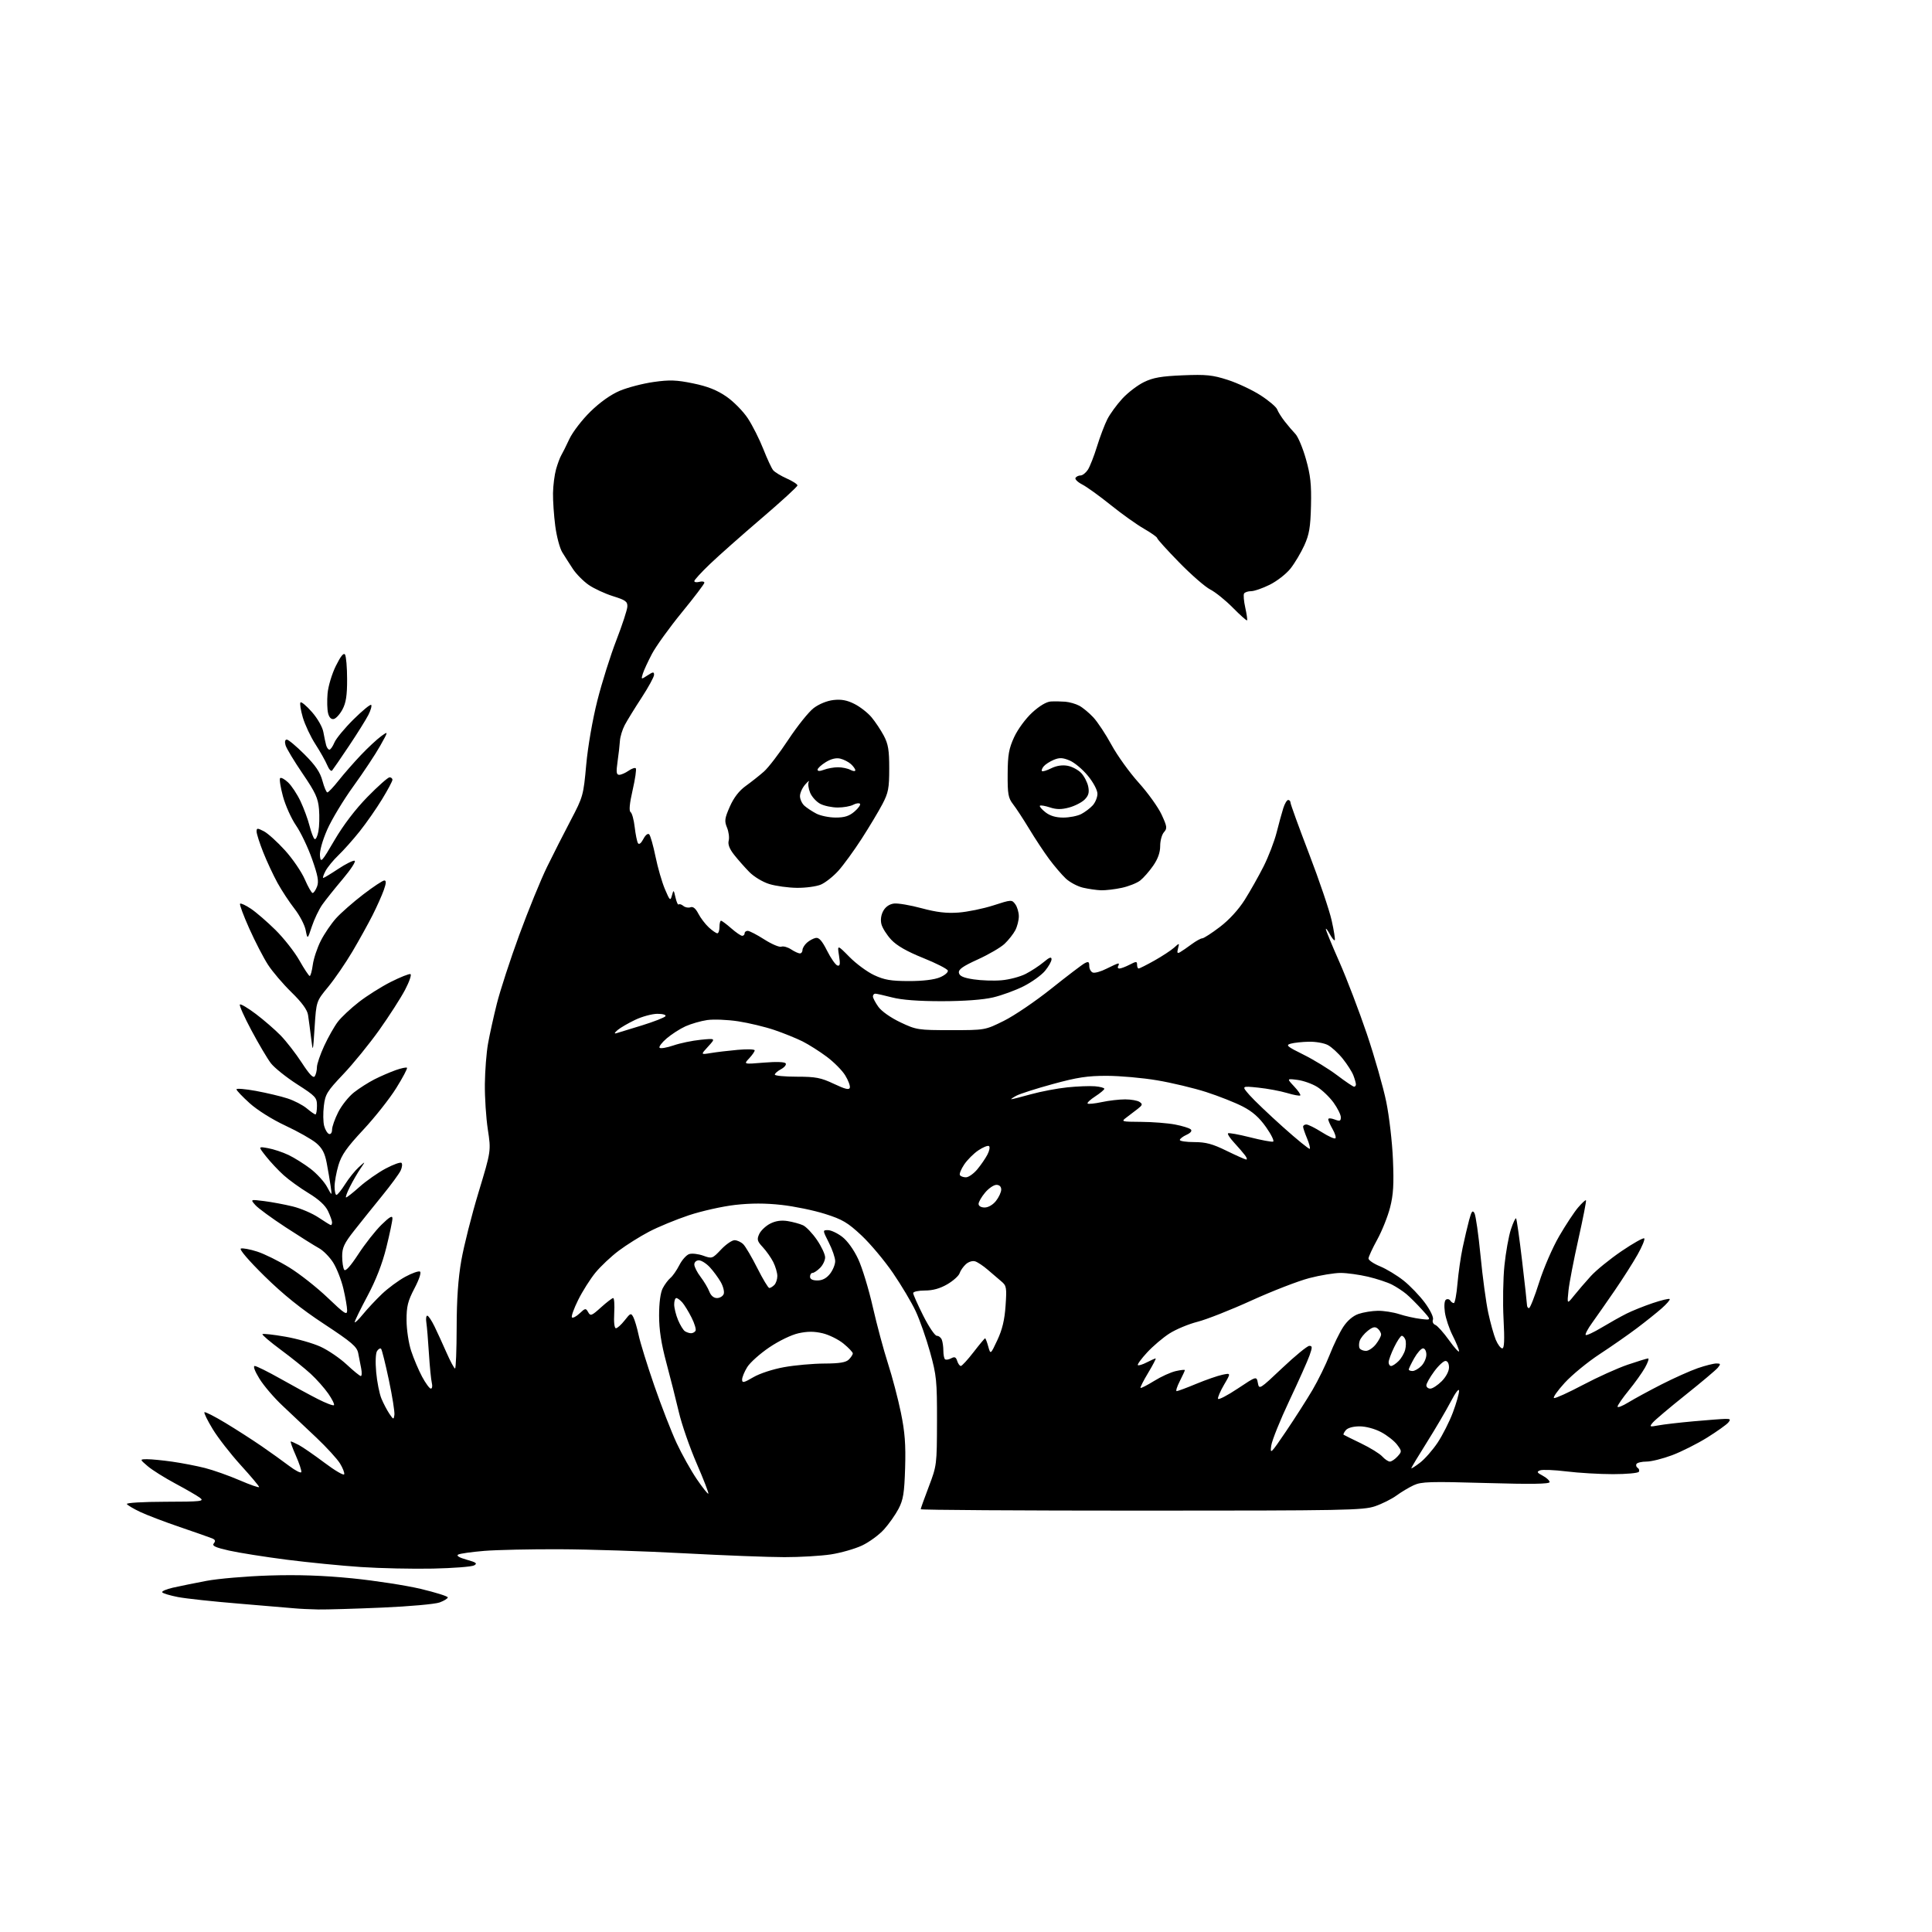 <?xml version="1.0" encoding="UTF-8" standalone="no"?>
<!-- Filename: 2e916536943f9a88c9ab8d4a5bee4a618c3e79aa2e1354e91d7203904707028f.svg -->
<!-- Created with https://svgstud.io -->
<svg
  version="1.1"
  xmlns="http://www.w3.org/2000/svg"
  xmlns:xlink="http://www.w3.org/1999/xlink"
  xmlns:svg="http://www.w3.org/2000/svg"
  xmlns:rdf="http://www.w3.org/1999/02/22-rdf-syntax-ns#"
  xmlns:cc="http://creativecommons.org/ns#"
  xmlns:dc="http://purl.org/dc/elements/1.1/"
  viewBox="0 0 768 768"
  width="768"
  height="768"
  role="img"
  aria-labelledby="titleID descID"
>
  <title id="titleID">make 10 svgs in a way that a panda hides its eyes with its paws.</title>
  <desc id="descID">AI-generated SVG illustration: make 10 svgs in a way that a panda hides its eyes with its paws., created on https://svgstud.io</desc>

  <rect width="100%" height="100%" fill="white" />


  <path stroke="none" fill="black" fill-rule="evenodd" d="M126.50,639.79C123.20,639.73 118.92,639.52 117.00,639.33C115.08,639.14 105.17,638.30 95.00,637.47C84.83,636.64 73.90,635.46 70.73,634.85C67.55,634.23 64.74,633.39 64.48,632.96C64.22,632.54 66.14,631.71 68.75,631.12C71.36,630.53 77.33,629.32 82.00,628.43C86.67,627.54 97.92,626.58 107.00,626.29C118.49,625.93 128.51,626.27 140.00,627.41C149.07,628.32 161.34,630.21 167.25,631.61C173.16,633.02 178.00,634.54 178.00,634.99C178.00,635.44 176.54,636.34 174.75,637.00C172.96,637.66 162.72,638.58 152.00,639.04C141.28,639.51 129.80,639.84 126.50,639.79zM172.13,623.54C164.08,623.71 151.20,623.43 143.50,622.92C135.80,622.41 122.45,621.09 113.83,619.99C105.22,618.88 94.97,617.26 91.06,616.38C85.53,615.13 84.18,614.49 85.00,613.50C85.77,612.57 85.58,612.04 84.28,611.51C83.30,611.11 77.55,609.09 71.50,607.03C65.45,604.97 58.36,602.26 55.74,601.02C53.12,599.78 50.73,598.37 50.43,597.88C50.12,597.39 56.80,596.99 65.69,596.97C80.06,596.94 81.32,596.80 79.50,595.41C78.40,594.58 73.99,592.02 69.70,589.73C65.41,587.43 60.46,584.33 58.70,582.82C55.50,580.08 55.50,580.08 58.50,580.06C60.15,580.05 64.65,580.49 68.50,581.04C72.35,581.59 78.20,582.72 81.50,583.56C84.80,584.40 90.99,586.59 95.25,588.43C99.51,590.27 103.00,591.48 103.00,591.11C103.00,590.74 99.70,586.82 95.67,582.39C91.64,577.95 86.64,571.53 84.56,568.10C82.48,564.68 81.00,561.66 81.27,561.39C81.54,561.12 85.31,563.04 89.63,565.65C93.96,568.26 100.42,572.42 104.00,574.88C107.58,577.35 112.52,580.88 114.98,582.75C117.44,584.61 119.60,585.71 119.77,585.19C119.94,584.67 118.97,581.72 117.60,578.62C116.23,575.53 115.33,573.00 115.60,573.00C115.88,573.00 117.31,573.64 118.80,574.42C120.28,575.20 124.87,578.37 128.99,581.46C133.10,584.56 136.63,586.62 136.82,586.05C137.01,585.47 136.25,583.53 135.14,581.73C134.03,579.92 129.80,575.31 125.75,571.47C121.70,567.64 115.65,561.93 112.31,558.79C108.96,555.66 104.83,550.82 103.12,548.04C101.27,545.03 100.52,543.00 101.26,543.00C101.94,543.00 106.55,545.29 111.50,548.08C116.45,550.88 123.13,554.51 126.35,556.15C129.57,557.79 132.45,558.88 132.75,558.58C133.05,558.28 132.05,556.23 130.52,554.02C128.99,551.82 125.84,548.26 123.52,546.13C121.20,543.99 115.83,539.67 111.58,536.53C107.33,533.38 104.07,530.60 104.33,530.34C104.59,530.07 108.65,530.52 113.36,531.34C118.06,532.15 124.39,533.95 127.42,535.34C130.45,536.72 135.13,539.92 137.82,542.43C140.51,544.94 143.03,547.00 143.43,547.00C143.83,547.00 143.90,545.65 143.58,544.00C143.26,542.35 142.73,539.62 142.40,537.93C141.90,535.32 139.86,533.58 128.77,526.27C119.63,520.26 112.56,514.57 105.11,507.25C98.86,501.10 95.01,496.61 95.75,496.32C96.43,496.06 99.36,496.60 102.25,497.53C105.14,498.46 110.87,501.30 115.00,503.84C119.12,506.37 125.98,511.78 130.25,515.86C136.99,522.30 138.00,522.96 137.99,520.88C137.98,519.57 137.31,515.69 136.50,512.25C135.69,508.81 133.86,504.16 132.45,501.91C131.03,499.67 128.48,497.08 126.79,496.17C125.10,495.25 119.17,491.53 113.61,487.90C108.05,484.27 102.60,480.28 101.50,479.03C99.50,476.76 99.50,476.76 105.00,477.45C108.03,477.83 113.14,478.79 116.37,479.58C119.60,480.37 124.23,482.37 126.67,484.01C129.11,485.65 131.30,487.00 131.55,487.00C131.80,487.00 132.00,486.51 132.00,485.90C132.00,485.30 131.27,483.27 130.39,481.41C129.32,479.15 126.72,476.76 122.65,474.29C119.28,472.24 114.82,469.03 112.74,467.14C110.65,465.26 107.51,461.91 105.77,459.71C102.60,455.70 102.60,455.70 106.55,456.42C108.72,456.81 112.38,458.02 114.68,459.12C116.97,460.21 120.91,462.68 123.43,464.60C125.94,466.52 128.90,469.76 130.00,471.80C132.01,475.50 132.01,475.50 131.44,471.50C131.12,469.30 130.41,465.15 129.87,462.29C129.12,458.35 128.09,456.41 125.69,454.37C123.93,452.89 118.45,449.79 113.50,447.48C108.26,445.04 102.30,441.30 99.25,438.55C96.36,435.94 94.00,433.46 94.00,433.03C94.00,432.59 97.49,432.88 101.75,433.66C106.01,434.45 111.65,435.78 114.28,436.64C116.91,437.49 120.35,439.27 121.93,440.59C123.50,441.92 125.06,443.00 125.39,443.00C125.73,443.00 126.00,441.44 126.00,439.54C126.00,436.30 125.47,435.73 118.09,431.00C113.74,428.20 109.05,424.44 107.66,422.63C106.28,420.81 102.81,414.96 99.96,409.61C97.10,404.27 95.03,399.63 95.36,399.31C95.68,398.99 98.55,400.68 101.72,403.08C104.90,405.48 109.33,409.33 111.58,411.63C113.82,413.94 117.60,418.81 119.98,422.47C123.04,427.17 124.55,428.73 125.14,427.81C125.60,427.09 125.98,425.48 125.98,424.23C125.99,422.98 127.30,419.15 128.88,415.73C130.47,412.30 132.90,408.01 134.28,406.19C135.67,404.37 139.43,400.84 142.65,398.34C145.87,395.83 151.58,392.23 155.33,390.34C159.09,388.44 162.61,387.04 163.15,387.22C163.69,387.40 162.73,390.22 161.01,393.49C159.29,396.76 154.66,403.95 150.74,409.47C146.81,414.99 140.39,422.88 136.46,427.01C129.98,433.84 129.28,434.99 128.73,439.66C128.39,442.48 128.45,446.05 128.86,447.58C129.27,449.12 130.15,450.55 130.80,450.77C131.48,450.99 132.00,450.25 132.00,449.05C132.00,447.89 133.11,444.75 134.46,442.08C135.81,439.42 138.62,435.89 140.71,434.25C142.79,432.61 146.48,430.26 148.90,429.03C151.32,427.81 155.11,426.17 157.31,425.39C159.51,424.61 161.52,424.19 161.78,424.45C162.04,424.71 160.12,428.35 157.51,432.53C154.90,436.72 149.01,444.17 144.42,449.09C137.83,456.15 135.75,459.12 134.53,463.20C133.69,466.04 133.00,469.86 133.00,471.68C133.00,473.51 133.34,475.00 133.75,475.00C134.16,475.00 135.72,473.07 137.20,470.72C138.69,468.36 141.13,465.32 142.63,463.97C145.36,461.50 145.36,461.50 143.31,464.50C142.18,466.15 140.29,469.41 139.11,471.75C137.93,474.09 137.24,476.00 137.58,476.00C137.93,476.00 140.35,474.09 142.97,471.75C145.59,469.41 150.24,466.16 153.30,464.52C156.37,462.89 159.20,461.87 159.60,462.27C160.00,462.67 159.86,464.02 159.28,465.28C158.71,466.54 155.37,471.08 151.87,475.38C148.37,479.68 143.36,485.92 140.75,489.24C136.82,494.24 136.00,496.00 136.02,499.40C136.02,501.65 136.38,504.05 136.81,504.73C137.33,505.54 139.23,503.45 142.44,498.55C145.10,494.47 149.24,489.21 151.64,486.86C154.84,483.73 156.00,483.05 156.00,484.34C156.00,485.30 154.91,490.49 153.58,495.87C151.97,502.36 149.45,508.85 146.08,515.16C143.29,520.39 141.00,525.07 141.00,525.56C141.00,526.05 142.46,524.67 144.25,522.48C146.04,520.29 149.46,516.63 151.86,514.35C154.25,512.07 158.41,509.00 161.10,507.54C163.79,506.08 166.43,505.15 166.97,505.48C167.53,505.83 166.60,508.65 164.76,512.14C162.11,517.21 161.59,519.30 161.61,524.85C161.62,528.51 162.44,533.97 163.44,537.00C164.43,540.02 166.39,544.64 167.78,547.25C169.18,549.86 170.75,552.00 171.27,552.00C171.79,552.00 171.97,550.99 171.66,549.75C171.35,548.51 170.83,543.23 170.50,538.00C170.18,532.77 169.72,527.26 169.48,525.75C169.24,524.24 169.41,523.00 169.85,523.00C170.29,523.00 171.57,524.91 172.71,527.25C173.85,529.59 176.01,534.31 177.52,537.75C179.04,541.19 180.55,544.00 180.89,544.00C181.22,544.00 181.51,536.69 181.53,527.75C181.54,516.57 182.12,508.22 183.39,501.00C184.40,495.23 187.47,483.07 190.22,474.00C195.22,457.50 195.22,457.50 193.92,449.00C193.21,444.32 192.68,436.18 192.74,430.91C192.80,425.63 193.36,418.43 193.99,414.91C194.61,411.38 196.19,404.23 197.50,399.00C198.81,393.77 202.81,381.49 206.40,371.69C209.99,361.90 214.95,349.75 217.42,344.69C219.89,339.64 224.16,331.23 226.91,326.00C231.76,316.78 231.94,316.14 233.03,304.02C233.68,296.82 235.55,286.04 237.45,278.52C239.26,271.36 242.66,260.55 245.01,254.50C247.35,248.45 249.32,242.44 249.38,241.15C249.48,239.13 248.68,238.55 243.68,236.99C240.48,235.99 236.12,233.97 234.01,232.51C231.89,231.04 229.07,228.19 227.74,226.17C226.41,224.15 224.50,221.17 223.51,219.55C222.51,217.93 221.26,213.21 220.72,209.05C220.18,204.90 219.78,199.03 219.83,196.00C219.88,192.97 220.43,188.70 221.05,186.50C221.68,184.30 222.60,181.82 223.10,181.00C223.60,180.18 225.06,177.25 226.34,174.50C227.63,171.75 231.39,166.85 234.71,163.61C238.51,159.89 242.82,156.84 246.40,155.33C249.52,154.02 255.55,152.45 259.80,151.85C266.19,150.94 268.91,151.04 275.51,152.40C281.26,153.58 284.96,155.04 288.72,157.62C291.61,159.61 295.44,163.50 297.31,166.35C299.16,169.18 301.91,174.65 303.43,178.50C304.94,182.35 306.70,186.14 307.34,186.91C307.98,187.69 310.41,189.17 312.75,190.21C315.09,191.25 317.00,192.49 317.00,192.97C317.00,193.45 310.59,199.32 302.75,206.02C294.91,212.72 285.69,220.89 282.25,224.18C278.81,227.47 276.00,230.54 276.00,230.99C276.00,231.44 276.90,231.58 278.00,231.29C279.10,231.00 280.00,231.16 280.00,231.64C280.00,232.12 275.96,237.44 271.02,243.47C266.09,249.50 260.74,256.93 259.14,259.97C257.54,263.01 255.91,266.55 255.52,267.83C254.82,270.14 254.85,270.15 257.41,268.47C259.61,267.03 260.00,267.00 260.00,268.26C260.00,269.07 257.77,273.16 255.05,277.33C252.32,281.50 249.31,286.40 248.35,288.21C247.40,290.02 246.53,292.85 246.43,294.50C246.33,296.15 245.91,299.86 245.49,302.75C244.89,306.95 245.02,308.00 246.15,308.00C246.92,308.00 248.58,307.28 249.84,306.40C251.10,305.52 252.40,305.07 252.73,305.40C253.06,305.73 252.50,309.63 251.48,314.08C250.25,319.45 249.98,322.38 250.67,322.83C251.23,323.20 251.97,325.87 252.30,328.77C252.64,331.67 253.22,334.55 253.60,335.17C254.03,335.86 254.84,335.24 255.74,333.53C256.57,331.93 257.55,331.15 258.07,331.67C258.55,332.15 259.68,336.14 260.58,340.53C261.47,344.91 263.16,350.73 264.32,353.46C266.26,358.03 266.48,358.23 267.10,355.96C267.75,353.59 267.80,353.62 268.52,356.78C268.93,358.59 269.50,359.83 269.79,359.54C270.08,359.25 270.91,359.51 271.65,360.12C272.38,360.73 273.65,360.96 274.48,360.65C275.48,360.26 276.53,361.12 277.59,363.17C278.47,364.88 280.34,367.34 281.74,368.64C283.14,369.94 284.68,371.00 285.15,371.00C285.62,371.00 286.00,369.88 286.00,368.50C286.00,367.12 286.28,366.00 286.62,366.00C286.96,366.00 288.77,367.35 290.65,369.00C292.53,370.65 294.50,372.00 295.03,372.00C295.57,372.00 296.00,371.55 296.00,371.00C296.00,370.45 296.56,370.01 297.25,370.03C297.94,370.04 300.91,371.58 303.85,373.46C306.79,375.33 309.83,376.62 310.60,376.32C311.38,376.02 313.12,376.50 314.47,377.39C315.82,378.28 317.40,379.00 317.96,379.00C318.53,379.00 319.00,378.39 319.00,377.65C319.00,376.92 319.79,375.61 320.75,374.75C321.71,373.88 323.30,373.03 324.27,372.84C325.56,372.59 326.79,373.98 328.77,377.92C330.27,380.90 332.11,383.54 332.86,383.79C333.93,384.14 334.07,383.32 333.52,379.87C332.83,375.50 332.83,375.50 337.67,380.40C340.32,383.10 344.75,386.36 347.50,387.64C351.54,389.53 354.18,389.98 361.28,389.99C366.81,390.00 371.38,389.45 373.62,388.51C375.58,387.70 376.99,386.48 376.77,385.81C376.55,385.14 372.12,382.88 366.93,380.80C360.50,378.21 356.48,375.91 354.28,373.55C352.51,371.65 350.75,368.87 350.38,367.37C349.95,365.67 350.23,363.67 351.13,362.07C352.04,360.44 353.61,359.38 355.40,359.17C356.96,358.99 361.89,359.83 366.37,361.04C372.31,362.64 376.25,363.11 381.00,362.76C384.57,362.50 390.81,361.22 394.85,359.92C402.06,357.59 402.22,357.58 403.60,359.46C404.37,360.52 405.00,362.67 405.00,364.24C405.00,365.81 404.37,368.31 403.59,369.80C402.81,371.28 400.90,373.70 399.34,375.18C397.78,376.65 392.98,379.45 388.67,381.40C382.70,384.12 380.93,385.37 381.18,386.72C381.43,388.01 382.98,388.70 387.01,389.31C390.03,389.77 395.01,389.94 398.07,389.68C401.14,389.43 405.46,388.29 407.69,387.16C409.91,386.02 413.14,383.91 414.87,382.46C417.17,380.52 418.00,380.22 418.00,381.33C418.00,382.17 416.81,384.25 415.37,385.98C413.92,387.70 410.10,390.44 406.88,392.06C403.66,393.69 398.20,395.68 394.76,396.49C390.82,397.42 383.29,397.98 374.46,397.99C365.16,398.00 358.48,397.49 354.66,396.50C351.49,395.68 348.47,395.00 347.95,395.00C347.43,395.00 347.00,395.49 347.00,396.10C347.00,396.70 347.97,398.56 349.16,400.22C350.42,401.99 354.07,404.56 357.91,406.38C364.28,409.40 364.95,409.50 378.05,409.50C391.60,409.50 391.60,409.50 399.05,405.80C403.15,403.77 411.64,398.01 417.91,393.00C424.19,387.99 430.15,383.45 431.16,382.91C432.67,382.11 433.00,382.30 433.00,384.00C433.00,385.13 433.63,386.31 434.40,386.60C435.17,386.90 437.63,386.21 439.86,385.07C442.09,383.93 444.19,383.00 444.52,383.00C444.85,383.00 444.84,383.45 444.50,384.00C444.16,384.55 444.38,385.00 444.99,385.00C445.60,385.00 447.43,384.31 449.05,383.47C451.69,382.11 452.00,382.11 452.00,383.47C452.00,384.31 452.28,385.00 452.63,385.00C452.97,385.00 455.79,383.58 458.88,381.85C461.97,380.11 465.48,377.81 466.69,376.73C468.87,374.77 468.87,374.77 468.28,377.04C467.82,378.80 468.00,379.13 469.09,378.51C469.87,378.07 471.93,376.65 473.68,375.35C475.43,374.06 477.34,373.00 477.92,373.00C478.50,373.00 481.64,370.97 484.90,368.49C488.58,365.70 492.33,361.60 494.79,357.71C496.97,354.26 500.35,348.26 502.31,344.38C504.26,340.50 506.59,334.44 507.48,330.91C508.37,327.39 509.56,323.04 510.13,321.25C510.69,319.46 511.57,318.00 512.08,318.00C512.58,318.00 513.00,318.49 513.00,319.08C513.00,319.67 516.31,328.79 520.35,339.33C524.40,349.87 528.45,361.83 529.36,365.91C530.27,369.98 530.82,373.51 530.59,373.75C530.35,373.98 529.46,372.90 528.62,371.34C527.77,369.78 527.06,368.86 527.04,369.31C527.02,369.75 529.42,375.60 532.39,382.31C535.35,389.01 540.28,401.93 543.35,411.00C546.41,420.07 549.88,432.23 551.06,438.00C552.24,443.77 553.44,454.12 553.72,461.00C554.13,470.73 553.88,474.94 552.58,479.99C551.67,483.56 549.36,489.32 547.46,492.78C545.56,496.24 544.00,499.62 544.00,500.28C544.01,500.95 546.06,502.35 548.58,503.38C551.09,504.41 555.29,506.95 557.91,509.02C560.53,511.10 564.37,515.10 566.44,517.91C568.62,520.89 569.95,523.68 569.62,524.56C569.29,525.42 569.69,526.33 570.55,526.66C571.38,526.98 573.85,529.73 576.03,532.78C578.21,535.83 580.00,537.79 580.00,537.13C580.00,536.47 578.87,533.70 577.48,530.96C576.09,528.23 574.69,524.02 574.36,521.63C574.00,519.01 574.18,517.00 574.81,516.62C575.39,516.26 576.14,516.42 576.49,516.98C576.84,517.54 577.48,518.00 577.92,518.00C578.35,518.00 579.01,514.51 579.37,510.25C579.74,505.99 580.66,499.57 581.42,495.98C582.18,492.39 583.34,487.46 583.99,485.02C584.95,481.47 585.37,480.92 586.12,482.25C586.64,483.17 587.72,490.80 588.54,499.21C589.35,507.62 590.73,517.80 591.60,521.84C592.46,525.87 593.82,530.71 594.60,532.59C595.39,534.46 596.54,536.00 597.17,536.00C597.99,536.00 598.13,532.75 597.68,524.25C597.34,517.79 597.50,508.23 598.04,503.00C598.58,497.77 599.74,491.33 600.61,488.69C601.49,486.04 602.41,484.07 602.66,484.32C602.91,484.57 603.99,492.14 605.05,501.14C606.12,510.14 606.99,518.06 607.00,518.75C607.00,519.44 607.36,520.00 607.80,520.00C608.24,520.00 610.06,515.39 611.84,509.75C613.62,504.11 617.19,495.86 619.79,491.41C622.38,486.95 625.76,481.83 627.29,480.03C628.83,478.23 630.25,476.92 630.45,477.12C630.65,477.33 629.30,484.25 627.45,492.50C625.60,500.75 623.82,509.98 623.50,513.00C622.92,518.50 622.92,518.50 625.71,515.02C627.24,513.10 630.24,509.62 632.36,507.29C634.48,504.95 639.99,500.48 644.60,497.34C649.21,494.21 653.27,491.93 653.61,492.28C653.96,492.63 652.77,495.52 650.97,498.70C649.18,501.89 645.08,508.32 641.87,513.00C638.66,517.67 634.63,523.44 632.92,525.82C631.20,528.19 630.04,530.38 630.34,530.67C630.64,530.97 633.50,529.64 636.69,527.72C639.89,525.80 644.33,523.31 646.57,522.19C648.81,521.06 653.48,519.19 656.94,518.02C660.40,516.85 663.45,516.12 663.72,516.39C663.99,516.66 662.55,518.33 660.53,520.11C658.50,521.89 654.07,525.43 650.67,527.99C647.28,530.55 640.61,535.20 635.86,538.31C631.10,541.43 624.86,546.56 621.99,549.70C619.11,552.85 617.21,555.57 617.75,555.75C618.29,555.93 623.46,553.58 629.23,550.53C634.99,547.48 643.01,543.86 647.03,542.49C651.06,541.12 654.71,540.00 655.16,540.00C655.60,540.00 655.04,541.64 653.92,543.65C652.79,545.66 649.87,549.75 647.43,552.74C644.99,555.73 643.00,558.62 643.00,559.15C643.00,559.68 644.91,558.94 647.25,557.51C649.59,556.07 655.55,552.84 660.50,550.31C665.45,547.79 671.93,544.89 674.91,543.86C677.88,542.84 681.20,542.00 682.28,542.00C684.00,542.00 684.07,542.21 682.87,543.68C682.12,544.60 676.32,549.48 669.99,554.53C663.66,559.58 657.81,564.53 656.99,565.52C655.59,567.21 655.72,567.27 659.22,566.62C661.26,566.23 667.56,565.50 673.22,564.99C678.87,564.48 684.57,564.05 685.87,564.03C687.88,564.01 688.05,564.23 686.99,565.51C686.30,566.34 682.53,569.02 678.61,571.47C674.68,573.91 668.43,577.06 664.71,578.46C661.00,579.85 656.42,581.00 654.54,581.00C652.66,581.00 650.86,581.42 650.54,581.93C650.23,582.44 650.43,583.15 651.00,583.50C651.57,583.85 651.77,584.56 651.46,585.07C651.14,585.58 646.52,586.00 641.19,586.00C635.86,586.00 627.53,585.51 622.69,584.91C617.84,584.32 613.12,584.13 612.19,584.49C610.77,585.05 610.95,585.39 613.25,586.61C614.76,587.41 616.00,588.55 616.00,589.15C616.00,589.93 608.75,590.04 590.72,589.52C568.54,588.88 565.02,588.98 561.97,590.40C560.06,591.29 556.96,593.14 555.09,594.52C553.21,595.89 549.39,597.80 546.59,598.76C541.90,600.36 534.53,600.50 453.75,600.50C405.49,600.50 366.00,600.25 366.00,599.94C366.00,599.63 367.45,595.58 369.22,590.94C372.38,582.62 372.43,582.25 372.47,565.00C372.50,548.86 372.28,546.72 369.72,537.50C368.19,532.00 365.62,524.68 364.01,521.24C362.41,517.80 358.33,510.95 354.96,506.02C351.59,501.10 345.95,494.38 342.43,491.08C336.96,485.97 334.85,484.72 327.96,482.55C323.52,481.14 315.73,479.53 310.64,478.97C304.28,478.26 298.55,478.26 292.24,478.97C287.21,479.54 278.90,481.40 273.79,483.10C268.68,484.81 261.57,487.74 258.00,489.62C254.43,491.49 249.03,494.88 246.00,497.15C242.97,499.41 238.80,503.34 236.71,505.88C234.63,508.42 231.53,513.32 229.82,516.77C228.11,520.22 227.00,523.33 227.36,523.69C227.71,524.05 229.09,523.33 230.41,522.09C232.66,519.97 232.87,519.94 233.81,521.62C234.72,523.24 235.18,523.07 238.91,519.70C241.16,517.67 243.34,516.00 243.75,516.00C244.16,516.00 244.35,518.70 244.16,522.00C243.96,525.62 244.23,528.00 244.84,528.00C245.40,528.00 246.96,526.59 248.32,524.86C250.60,521.93 250.84,521.84 251.77,523.61C252.31,524.65 253.26,527.87 253.88,530.78C254.49,533.68 257.28,542.68 260.08,550.78C262.88,558.87 266.88,569.15 268.96,573.62C271.04,578.08 274.64,584.53 276.96,587.95C279.28,591.36 281.36,593.98 281.58,593.76C281.80,593.54 279.71,588.14 276.94,581.76C274.17,575.38 270.98,566.18 269.85,561.33C268.71,556.47 266.48,547.65 264.89,541.72C262.84,534.07 262.00,528.61 262.00,522.92C262.00,517.91 262.54,513.86 263.43,512.13C264.22,510.60 265.61,508.74 266.51,507.99C267.41,507.25 269.01,504.95 270.06,502.89C271.11,500.83 272.87,498.86 273.98,498.51C275.09,498.16 277.59,498.45 279.55,499.15C283.02,500.41 283.19,500.35 286.62,496.72C288.55,494.67 290.97,493.00 291.99,493.00C293.02,493.00 294.59,493.73 295.48,494.62C296.37,495.51 298.88,499.79 301.06,504.12C303.24,508.45 305.38,512.00 305.81,512.00C306.25,512.00 307.14,511.46 307.80,510.80C308.46,510.14 309.00,508.54 309.00,507.25C309.00,505.96 308.27,503.46 307.39,501.70C306.50,499.94 304.62,497.27 303.22,495.77C301.01,493.41 300.82,492.70 301.79,490.57C302.41,489.21 304.35,487.35 306.11,486.44C308.29,485.32 310.51,484.99 313.12,485.40C315.22,485.74 317.96,486.49 319.22,487.07C320.47,487.65 322.96,490.27 324.75,492.88C326.54,495.50 328.00,498.62 328.00,499.82C328.00,501.02 327.10,502.90 326.00,504.00C324.90,505.10 323.55,506.00 323.00,506.00C322.45,506.00 322.00,506.68 322.00,507.50C322.00,508.49 322.99,509.00 324.93,509.00C326.90,509.00 328.53,508.14 329.93,506.37C331.07,504.92 332.00,502.65 332.00,501.33C332.00,500.01 330.87,496.70 329.48,493.97C326.97,489.00 326.97,489.00 329.14,489.00C330.33,489.00 332.87,490.19 334.77,491.64C336.85,493.22 339.40,496.77 341.13,500.47C342.73,503.87 345.35,512.47 346.96,519.58C348.58,526.69 351.29,536.77 352.98,542.00C354.67,547.23 356.98,556.00 358.11,561.50C359.71,569.26 360.08,574.19 359.80,583.50C359.49,593.56 359.06,596.19 357.17,599.80C355.93,602.16 353.32,605.86 351.37,608.01C349.42,610.17 345.50,613.03 342.66,614.37C339.82,615.70 334.26,617.29 330.31,617.90C326.35,618.50 318.03,619.00 311.81,618.99C305.59,618.99 287.68,618.30 272.00,617.46C256.32,616.61 234.05,615.89 222.50,615.85C210.95,615.80 197.45,616.10 192.50,616.50C187.55,616.91 182.89,617.56 182.15,617.96C181.29,618.42 182.50,619.16 185.50,620.00C189.33,621.07 189.88,621.49 188.47,622.27C187.53,622.80 180.17,623.37 172.13,623.54zM564.46,581.46C566.37,580.01 569.53,576.40 571.50,573.44C573.46,570.48 576.18,565.11 577.53,561.51C578.89,557.90 580.00,554.03 580.00,552.90C580.00,551.70 578.64,553.47 576.70,557.18C574.88,560.65 570.61,567.93 567.20,573.35C563.79,578.77 561.00,583.41 561.00,583.66C561.00,583.90 562.56,582.91 564.46,581.46zM552.50,581.00C553.15,581.00 554.51,580.09 555.52,578.98C557.30,577.01 557.30,576.87 555.35,574.26C554.24,572.79 551.39,570.55 549.01,569.29C546.48,567.95 542.94,567.00 540.47,567.00C537.90,567.00 535.75,567.60 534.98,568.52C534.28,569.36 533.89,570.18 534.11,570.33C534.32,570.49 537.46,572.04 541.07,573.78C544.69,575.53 548.47,577.86 549.48,578.98C550.49,580.09 551.85,581.00 552.50,581.00zM511.20,569.00C514.74,563.77 519.48,556.35 521.75,552.50C524.01,548.65 527.09,542.35 528.59,538.50C530.09,534.65 532.50,529.70 533.94,527.50C535.60,524.97 537.84,523.06 540.03,522.31C541.94,521.65 545.40,521.09 547.72,521.06C550.03,521.03 553.86,521.63 556.22,522.39C558.57,523.16 562.43,524.02 564.78,524.30C569.07,524.82 569.07,524.82 565.31,520.66C563.25,518.37 560.42,515.55 559.03,514.39C557.64,513.23 555.06,511.54 553.30,510.64C551.54,509.74 547.26,508.33 543.80,507.51C540.33,506.70 535.45,506.02 532.94,506.01C530.43,506.01 524.80,506.93 520.44,508.07C516.07,509.21 505.75,513.21 497.50,516.96C489.25,520.72 479.59,524.53 476.03,525.43C472.48,526.33 467.45,528.43 464.86,530.09C462.27,531.75 458.28,535.14 455.99,537.63C453.69,540.12 452.04,542.38 452.32,542.65C452.59,542.92 454.18,542.44 455.86,541.57C457.53,540.71 459.12,540.00 459.38,540.00C459.64,540.00 458.32,542.55 456.44,545.68C454.56,548.80 453.18,551.51 453.38,551.71C453.58,551.91 456.00,550.67 458.76,548.96C461.52,547.24 465.40,545.47 467.39,545.03C469.37,544.58 471.00,544.41 471.00,544.65C471.00,544.88 470.09,546.86 468.98,549.04C467.87,551.22 467.31,553.00 467.75,553.00C468.18,553.00 471.68,551.70 475.52,550.10C479.36,548.51 484.04,546.88 485.91,546.49C489.33,545.77 489.33,545.77 486.59,550.43C485.09,552.99 484.01,555.52 484.18,556.04C484.36,556.56 487.88,554.74 492.00,551.99C499.50,547.00 499.50,547.00 500.02,549.75C500.52,552.45 500.69,552.35 509.78,543.75C514.87,538.94 519.68,535.00 520.47,535.00C521.71,535.00 521.72,535.54 520.56,538.82C519.82,540.93 516.22,548.98 512.56,556.73C508.90,564.47 505.65,572.54 505.34,574.65C504.81,578.26 505.18,577.90 511.20,569.00zM156.78,562.46C156.95,561.33 155.96,555.08 154.58,548.57C153.20,542.06 151.81,536.47 151.48,536.15C151.16,535.82 150.45,536.22 149.90,537.03C149.32,537.89 149.17,541.41 149.54,545.48C149.88,549.32 150.83,554.05 151.63,555.98C152.44,557.92 153.86,560.62 154.79,562.00C156.39,564.36 156.49,564.39 156.78,562.46zM568.58,552.00C569.44,552.00 571.47,550.68 573.08,549.08C574.80,547.36 576.00,545.09 576.00,543.58C576.00,542.02 575.44,541.00 574.59,541.00C573.81,541.00 571.78,542.89 570.09,545.20C568.39,547.51 567.00,549.98 567.00,550.70C567.00,551.41 567.71,552.00 568.58,552.00zM299.47,547.46C302.02,545.97 307.29,544.25 311.72,543.46C316.00,542.69 323.18,542.05 327.68,542.03C333.74,542.01 336.26,541.59 337.43,540.43C338.29,539.56 339.00,538.47 339.00,538.00C339.00,537.53 337.36,535.79 335.35,534.14C333.34,532.48 329.61,530.63 327.06,530.01C323.69,529.21 321.05,529.20 317.46,529.98C314.59,530.61 309.67,532.99 305.78,535.62C302.08,538.13 298.14,541.65 297.03,543.46C295.91,545.26 295.00,547.49 295.00,548.41C295.00,549.83 295.67,549.69 299.47,547.46zM561.50,545.00C562.33,545.00 563.90,544.10 565.00,543.00C566.10,541.90 567.00,539.88 567.00,538.50C567.00,537.10 566.42,536.00 565.68,536.00C564.96,536.00 563.39,537.75 562.18,539.89C560.98,542.02 560.00,544.05 560.00,544.39C560.00,544.72 560.67,545.00 561.50,545.00zM381.95,543.00C382.39,543.00 384.67,540.52 387.00,537.50C389.33,534.48 391.40,532.00 391.59,532.00C391.79,532.00 392.35,533.46 392.84,535.25C393.75,538.50 393.75,538.50 396.47,532.70C398.42,528.54 399.35,524.66 399.73,519.05C400.23,511.82 400.10,511.07 398.04,509.36C396.82,508.34 394.39,506.27 392.66,504.76C390.92,503.25 388.68,501.75 387.68,501.42C386.63,501.07 385.05,501.55 383.95,502.54C382.91,503.49 381.78,505.10 381.46,506.13C381.13,507.15 378.95,509.12 376.60,510.50C373.69,512.20 370.83,513.00 367.66,513.00C365.10,513.00 363.00,513.46 363.00,514.02C363.00,514.58 364.81,518.63 367.01,523.02C369.22,527.41 371.64,531.00 372.40,531.00C373.16,531.00 374.06,531.71 374.39,532.58C374.73,533.45 375.00,535.40 375.00,536.92C375.00,538.43 375.28,539.95 375.63,540.30C375.98,540.65 377.07,540.50 378.06,539.97C379.48,539.21 380.00,539.43 380.50,541.00C380.85,542.10 381.50,543.00 381.95,543.00zM553.00,543.00C553.55,543.00 554.89,542.11 555.97,541.03C557.06,539.94 558.23,537.92 558.58,536.53C558.93,535.14 558.96,533.33 558.64,532.50C558.32,531.68 557.69,531.00 557.23,531.00C556.77,531.00 555.41,533.04 554.20,535.53C552.99,538.02 552.00,540.72 552.00,541.53C552.00,542.34 552.45,543.00 553.00,543.00zM542.99,537.00C544.01,537.00 545.79,535.81 546.93,534.37C548.07,532.92 549.00,531.17 549.00,530.49C549.00,529.80 548.39,528.74 547.64,528.12C546.60,527.26 545.67,527.47 543.70,529.02C542.28,530.14 540.84,531.94 540.49,533.02C540.15,534.10 540.15,535.44 540.49,535.99C540.84,536.55 541.96,537.00 542.99,537.00zM274.69,529.98C275.35,529.99 276.15,529.57 276.48,529.03C276.81,528.50 276.11,526.14 274.92,523.78C273.74,521.43 272.07,518.71 271.23,517.75C270.38,516.79 269.31,516.00 268.85,516.00C268.38,516.00 268.00,517.14 268.00,518.53C268.00,519.92 268.69,522.72 269.54,524.75C270.39,526.77 271.62,528.78 272.29,529.20C272.95,529.62 274.04,529.98 274.69,529.98zM285.01,516.00C286.14,516.00 287.34,515.27 287.68,514.39C288.02,513.50 287.49,511.36 286.51,509.64C285.52,507.91 283.57,505.26 282.17,503.75C280.77,502.24 278.81,501.00 277.81,501.00C276.79,501.00 276.00,501.72 276.00,502.66C276.00,503.57 277.12,505.79 278.50,507.59C279.87,509.39 281.44,512.02 281.97,513.43C282.59,515.04 283.72,516.00 285.01,516.00zM391.43,480.00C392.86,480.00 394.71,478.92 395.93,477.37C397.07,475.92 398.00,473.89 398.00,472.87C398.00,471.70 397.29,471.00 396.09,471.00C395.04,471.00 393.01,472.38 391.59,474.08C390.17,475.77 389.00,477.79 389.00,478.58C389.00,479.42 389.99,480.00 391.43,480.00zM383.97,468.00C384.99,468.00 387.00,466.60 388.45,464.88C389.89,463.16 391.73,460.49 392.53,458.94C393.34,457.38 393.60,455.87 393.12,455.57C392.64,455.28 390.74,456.05 388.90,457.29C387.05,458.53 384.53,461.05 383.29,462.90C382.05,464.74 381.28,466.64 381.58,467.12C381.87,467.61 382.95,468.00 383.97,468.00zM495.37,460.93C495.85,460.97 495.65,460.21 494.92,459.25C494.20,458.29 492.26,456.04 490.62,454.26C488.98,452.49 487.87,450.80 488.15,450.52C488.43,450.24 492.34,450.94 496.85,452.08C501.35,453.22 505.50,454.00 506.07,453.81C506.63,453.62 505.38,451.04 503.29,448.08C500.58,444.23 497.93,441.88 494.00,439.85C490.98,438.29 484.45,435.71 479.50,434.11C474.55,432.52 465.77,430.42 460.00,429.45C454.23,428.47 445.23,427.67 440.00,427.66C432.32,427.64 428.20,428.27 418.50,430.93C411.90,432.73 405.38,434.82 404.00,435.57C402.62,436.31 401.73,436.94 402.02,436.96C402.31,436.98 405.80,436.10 409.78,434.99C413.77,433.89 420.28,432.65 424.26,432.24C428.24,431.83 433.19,431.64 435.25,431.81C437.31,431.98 438.99,432.43 438.99,432.81C438.98,433.19 437.36,434.54 435.39,435.82C433.42,437.10 432.05,438.38 432.34,438.67C432.63,438.96 435.17,438.70 437.98,438.10C440.80,437.49 444.99,437.01 447.30,437.02C449.61,437.02 452.18,437.48 453.00,438.04C454.28,438.90 454.18,439.29 452.29,440.77C451.07,441.72 449.04,443.27 447.79,444.21C445.57,445.86 445.74,445.91 453.61,445.96C458.08,445.98 464.14,446.46 467.08,447.01C470.02,447.57 472.85,448.45 473.37,448.97C473.95,449.55 473.30,450.36 471.65,451.11C470.19,451.78 469.00,452.70 469.00,453.16C469.00,453.62 471.60,454.00 474.77,454.00C479.31,454.00 482.02,454.73 487.52,457.43C491.36,459.31 494.89,460.88 495.37,460.93zM520.66,456.67C520.91,456.42 520.42,454.54 519.56,452.49C518.70,450.43 518.00,448.36 518.00,447.88C518.00,447.40 518.59,447.00 519.30,447.00C520.02,447.00 522.77,448.37 525.42,450.05C528.07,451.73 530.51,452.83 530.85,452.49C531.19,452.15 530.68,450.51 529.73,448.85C528.78,447.20 528.00,445.44 528.00,444.94C528.00,444.43 529.07,444.46 530.50,445.00C532.60,445.80 533.00,445.66 533.00,444.13C533.00,443.12 531.69,440.50 530.10,438.29C528.50,436.09 525.56,433.27 523.57,432.04C521.57,430.81 518.04,429.56 515.72,429.27C511.50,428.73 511.50,428.73 514.43,431.86C516.04,433.57 517.14,435.19 516.88,435.45C516.62,435.71 514.24,435.28 511.60,434.48C508.96,433.69 503.81,432.73 500.15,432.35C493.51,431.67 493.51,431.67 496.71,435.32C498.46,437.32 504.47,443.05 510.05,448.05C515.63,453.04 520.41,456.93 520.66,456.67zM337.83,432.33C338.00,431.59 337.16,429.38 335.96,427.44C334.76,425.49 331.46,422.17 328.63,420.06C325.81,417.95 321.48,415.21 319.02,413.97C316.55,412.74 311.51,410.69 307.82,409.44C304.12,408.18 297.63,406.63 293.40,405.98C289.16,405.34 283.63,405.12 281.10,405.49C278.57,405.86 274.70,406.98 272.50,407.97C270.30,408.97 266.93,411.13 265.00,412.79C263.07,414.45 261.81,416.12 262.20,416.51C262.58,416.91 265.05,416.48 267.70,415.58C270.34,414.67 275.20,413.66 278.50,413.33C284.50,412.73 284.50,412.73 281.50,416.00C278.50,419.27 278.50,419.27 282.50,418.61C284.70,418.24 289.54,417.66 293.25,417.33C296.96,416.99 300.00,417.08 300.00,417.54C300.00,418.00 299.00,419.43 297.79,420.73C295.57,423.08 295.57,423.08 303.65,422.41C308.60,422.00 311.95,422.11 312.33,422.72C312.66,423.26 311.82,424.29 310.47,425.02C309.11,425.74 308.00,426.71 308.00,427.17C308.00,427.63 311.94,428.00 316.75,428.00C324.29,428.01 326.33,428.40 331.50,430.85C336.05,433.00 337.58,433.36 337.83,432.33zM538.25,431.97C538.66,431.99 539.00,431.58 539.00,431.07C539.00,430.55 538.55,428.95 538.00,427.51C537.46,426.07 535.54,423.07 533.75,420.84C531.96,418.62 529.28,416.16 527.80,415.40C526.31,414.63 522.94,414.04 520.30,414.10C517.66,414.15 514.42,414.50 513.10,414.87C510.98,415.46 511.57,415.98 518.10,419.21C522.17,421.22 528.20,424.91 531.50,427.41C534.80,429.91 537.84,431.96 538.25,431.97zM125.07,408.26C124.40,418.50 124.40,418.50 123.66,412.50C123.25,409.20 122.71,405.13 122.45,403.46C122.14,401.41 120.01,398.49 115.88,394.46C112.52,391.18 108.31,386.25 106.53,383.50C104.75,380.75 101.41,374.29 99.10,369.13C96.79,363.98 95.14,359.53 95.43,359.24C95.72,358.95 97.66,359.84 99.73,361.23C101.80,362.61 106.20,366.41 109.50,369.67C112.80,372.93 117.08,378.37 119.00,381.76C120.92,385.16 122.78,387.95 123.11,387.97C123.45,387.99 124.01,385.98 124.34,383.51C124.68,381.03 126.11,376.74 127.52,373.97C128.92,371.20 131.66,367.17 133.60,365.02C135.54,362.87 140.40,358.61 144.39,355.55C148.37,352.50 152.15,350.00 152.77,350.00C153.59,350.00 153.53,351.08 152.57,353.80C151.83,355.89 149.83,360.37 148.12,363.76C146.41,367.14 142.81,373.65 140.11,378.22C137.41,382.78 133.08,389.11 130.48,392.27C125.74,398.01 125.74,398.01 125.07,408.26zM245.00,410.73C245.82,410.49 250.43,409.08 255.22,407.60C260.02,406.11 264.21,404.47 264.53,403.95C264.86,403.41 263.46,403.00 261.31,403.01C259.21,403.02 255.25,404.09 252.50,405.40C249.75,406.71 246.60,408.54 245.50,409.47C244.24,410.54 244.05,411.00 245.00,410.73zM123.97,368.27C122.24,373.50 122.24,373.50 121.51,369.74C121.10,367.67 119.11,363.84 117.07,361.24C115.03,358.63 112.00,354.02 110.33,351.00C108.67,347.98 106.11,342.50 104.65,338.83C103.19,335.16 102.00,331.44 102.00,330.55C102.00,329.11 102.28,329.10 104.89,330.44C106.47,331.26 110.26,334.68 113.29,338.03C116.33,341.39 119.87,346.57 121.16,349.55C122.45,352.53 123.85,354.97 124.27,354.98C124.70,354.99 125.49,353.84 126.03,352.43C126.80,350.40 126.38,348.08 124.04,341.46C122.41,336.85 119.55,330.84 117.67,328.12C115.80,325.39 113.46,320.19 112.48,316.57C111.50,312.94 110.99,309.68 111.35,309.32C111.71,308.95 113.14,309.72 114.52,311.02C115.90,312.32 118.12,315.68 119.45,318.49C120.78,321.30 122.41,325.73 123.06,328.32C123.71,330.91 124.62,333.26 125.07,333.54C125.53,333.83 126.20,332.45 126.57,330.48C126.94,328.52 127.04,324.55 126.81,321.67C126.44,317.26 125.40,315.01 120.26,307.47C116.90,302.53 113.86,297.49 113.51,296.25C113.11,294.85 113.30,294.00 114.01,294.00C114.64,294.00 117.81,296.65 121.06,299.90C125.43,304.27 127.27,306.98 128.18,310.40C128.86,312.93 129.74,315.00 130.14,315.00C130.54,315.00 132.56,312.86 134.62,310.25C136.69,307.64 140.66,303.10 143.44,300.17C146.22,297.24 149.84,293.88 151.47,292.69C154.45,290.55 154.45,290.55 151.10,296.52C149.26,299.81 144.49,307.00 140.51,312.50C136.53,318.00 131.83,325.79 130.07,329.80C128.14,334.23 127.00,338.33 127.19,340.22C127.48,343.12 127.88,342.69 133.00,333.93C136.48,327.98 141.29,321.67 146.10,316.76C150.28,312.49 154.22,309.00 154.85,309.00C155.48,309.00 156.00,309.44 156.00,309.98C156.00,310.52 154.14,314.01 151.87,317.73C149.60,321.45 145.59,327.20 142.96,330.50C140.33,333.80 136.52,338.07 134.50,340.00C132.48,341.93 130.18,344.74 129.39,346.25C128.60,347.76 128.19,349.00 128.49,349.00C128.79,349.00 131.47,347.38 134.46,345.40C137.44,343.42 140.38,341.96 140.98,342.16C141.58,342.36 139.47,345.61 136.29,349.38C133.10,353.15 129.42,357.76 128.10,359.63C126.79,361.50 124.93,365.39 123.97,368.27zM437.70,353.90C435.94,353.84 432.71,353.38 430.52,352.87C428.33,352.36 425.24,350.71 423.66,349.22C422.07,347.72 419.10,344.25 417.06,341.50C415.02,338.75 411.45,333.35 409.13,329.50C406.80,325.65 403.91,321.23 402.70,319.68C400.79,317.22 400.51,315.66 400.56,307.68C400.60,300.04 401.04,297.58 403.15,293.00C404.59,289.89 407.71,285.65 410.32,283.25C413.21,280.60 416.00,278.94 417.73,278.85C419.25,278.77 421.84,278.81 423.48,278.94C425.13,279.08 427.60,279.78 428.98,280.51C430.37,281.24 432.90,283.33 434.61,285.16C436.32,287.00 439.58,291.93 441.86,296.13C444.14,300.33 449.00,307.08 452.65,311.13C456.30,315.18 460.40,320.89 461.75,323.81C463.95,328.58 464.05,329.29 462.69,330.81C461.86,331.74 461.18,334.21 461.19,336.30C461.20,338.85 460.28,341.44 458.41,344.13C456.88,346.34 454.56,348.98 453.27,350.00C451.98,351.02 448.66,352.34 445.91,352.93C443.16,353.52 439.46,353.95 437.70,353.90zM316.78,352.93C313.33,352.89 308.39,352.21 305.81,351.42C303.15,350.60 299.68,348.50 297.81,346.58C295.99,344.72 293.28,341.65 291.80,339.76C289.98,337.45 289.28,335.63 289.67,334.16C289.98,332.97 289.68,330.64 289.00,328.99C287.91,326.37 288.06,325.32 290.12,320.63C291.70,317.06 293.81,314.32 296.46,312.42C298.64,310.85 301.88,308.29 303.65,306.73C305.42,305.18 309.79,299.48 313.36,294.06C316.94,288.64 321.47,282.98 323.44,281.48C325.57,279.86 328.76,278.56 331.33,278.27C334.46,277.91 336.76,278.35 339.70,279.85C341.93,280.98 344.95,283.34 346.42,285.09C347.89,286.84 350.08,290.12 351.29,292.38C353.08,295.75 353.49,298.15 353.48,305.50C353.48,313.37 353.14,315.15 350.74,319.71C349.24,322.57 345.52,328.77 342.49,333.47C339.45,338.18 335.29,343.89 333.24,346.17C331.18,348.44 328.05,350.91 326.28,351.65C324.51,352.39 320.24,352.97 316.78,352.93zM332.19,324.99C335.72,325.00 337.59,324.40 339.69,322.59C341.24,321.26 342.20,319.87 341.84,319.50C341.47,319.14 340.26,319.32 339.15,319.92C338.04,320.51 335.28,321.00 333.02,321.00C330.75,321.00 327.64,320.35 326.09,319.55C324.55,318.75 322.72,316.75 322.04,315.11C321.36,313.46 321.11,311.53 321.48,310.81C321.85,310.09 321.22,310.56 320.08,311.86C318.93,313.16 318.00,315.23 318.00,316.46C318.00,317.68 318.79,319.40 319.75,320.28C320.72,321.15 322.85,322.56 324.50,323.42C326.15,324.28 329.61,324.99 332.19,324.99zM422.68,325.00C425.11,325.00 428.32,324.37 429.80,323.60C431.29,322.83 433.35,321.27 434.38,320.14C435.41,319.00 436.25,316.93 436.25,315.54C436.25,314.09 434.63,311.03 432.46,308.39C430.37,305.84 427.11,303.11 425.20,302.31C422.44,301.16 421.17,301.10 418.90,302.04C417.34,302.69 415.54,303.85 414.89,304.63C414.24,305.41 413.93,306.26 414.20,306.53C414.46,306.79 416.12,306.29 417.89,305.40C419.97,304.37 422.28,304.02 424.40,304.41C426.20,304.75 428.65,306.06 429.82,307.31C431.00,308.57 432.25,310.99 432.59,312.69C433.06,315.04 432.71,316.29 431.16,317.84C430.03,318.97 427.25,320.39 424.99,321.00C421.93,321.83 419.97,321.81 417.37,320.96C415.44,320.32 413.65,320.02 413.38,320.29C413.11,320.55 414.10,321.72 415.58,322.89C417.40,324.31 419.70,325.00 422.68,325.00zM132.01,306.31C131.61,306.75 130.73,305.77 130.06,304.13C129.38,302.50 127.27,298.76 125.38,295.83C123.48,292.90 121.23,288.10 120.37,285.18C119.52,282.25 119.10,279.57 119.45,279.22C119.80,278.87 121.85,280.59 124.00,283.04C126.22,285.57 128.19,289.01 128.54,291.00C128.89,292.93 129.39,295.29 129.65,296.25C129.92,297.21 130.50,298.00 130.95,298.00C131.39,298.00 132.28,296.73 132.93,295.17C133.57,293.62 136.99,289.48 140.52,285.98C144.06,282.48 147.22,279.88 147.55,280.21C147.88,280.54 147.38,282.32 146.45,284.16C145.52,286.00 142.05,291.55 138.74,296.50C135.43,301.45 132.40,305.86 132.01,306.31zM327.57,305.98C328.98,305.44 331.48,305.00 333.13,305.00C334.78,305.00 337.00,305.47 338.07,306.04C339.13,306.60 340.00,306.67 340.00,306.19C340.00,305.71 339.21,304.60 338.25,303.73C337.29,302.87 335.38,301.89 334.00,301.56C332.38,301.17 330.36,301.66 328.25,302.96C326.46,304.07 325.00,305.42 325.00,305.96C325.00,306.61 325.88,306.62 327.57,305.98zM132.67,285.82C131.64,286.02 130.84,285.20 130.42,283.52C130.06,282.08 129.96,278.57 130.21,275.70C130.46,272.81 131.92,267.93 133.50,264.72C135.44,260.80 136.61,259.36 137.16,260.22C137.60,260.93 137.98,265.33 137.98,270.02C138.00,276.44 137.54,279.39 136.13,282.02C135.11,283.93 133.55,285.64 132.67,285.82zM495.73,246.61C495.54,246.80 492.99,244.53 490.06,241.56C487.14,238.60 483.11,235.36 481.12,234.35C479.13,233.35 473.56,228.51 468.75,223.58C463.94,218.66 460.00,214.31 460.00,213.91C460.00,213.52 457.64,211.84 454.75,210.18C451.86,208.53 445.90,204.27 441.50,200.73C437.10,197.19 432.02,193.53 430.22,192.60C428.41,191.67 427.20,190.48 427.53,189.96C427.85,189.43 428.76,189.00 429.54,189.00C430.32,189.00 431.62,187.98 432.44,186.74C433.25,185.49 434.89,181.33 436.07,177.49C437.26,173.64 439.11,168.77 440.18,166.65C441.26,164.53 443.95,160.84 446.15,158.45C448.36,156.06 452.24,153.09 454.78,151.87C458.40,150.11 461.69,149.54 470.19,149.19C479.47,148.81 481.98,149.06 488.07,151.02C491.97,152.28 497.83,155.03 501.11,157.15C504.38,159.26 507.35,161.78 507.70,162.75C508.05,163.71 509.39,165.85 510.68,167.50C511.96,169.15 513.88,171.40 514.94,172.50C516.00,173.60 517.89,178.10 519.13,182.50C520.95,188.93 521.34,192.56 521.14,201.00C520.93,209.62 520.45,212.46 518.46,216.84C517.12,219.77 514.66,223.90 512.99,226.01C511.32,228.12 507.63,231.00 504.78,232.42C501.94,233.84 498.60,235.00 497.36,235.00C496.13,235.00 494.86,235.42 494.54,235.93C494.22,236.45 494.44,238.98 495.02,241.57C495.59,244.15 495.91,246.42 495.73,246.61z" />

</svg>
